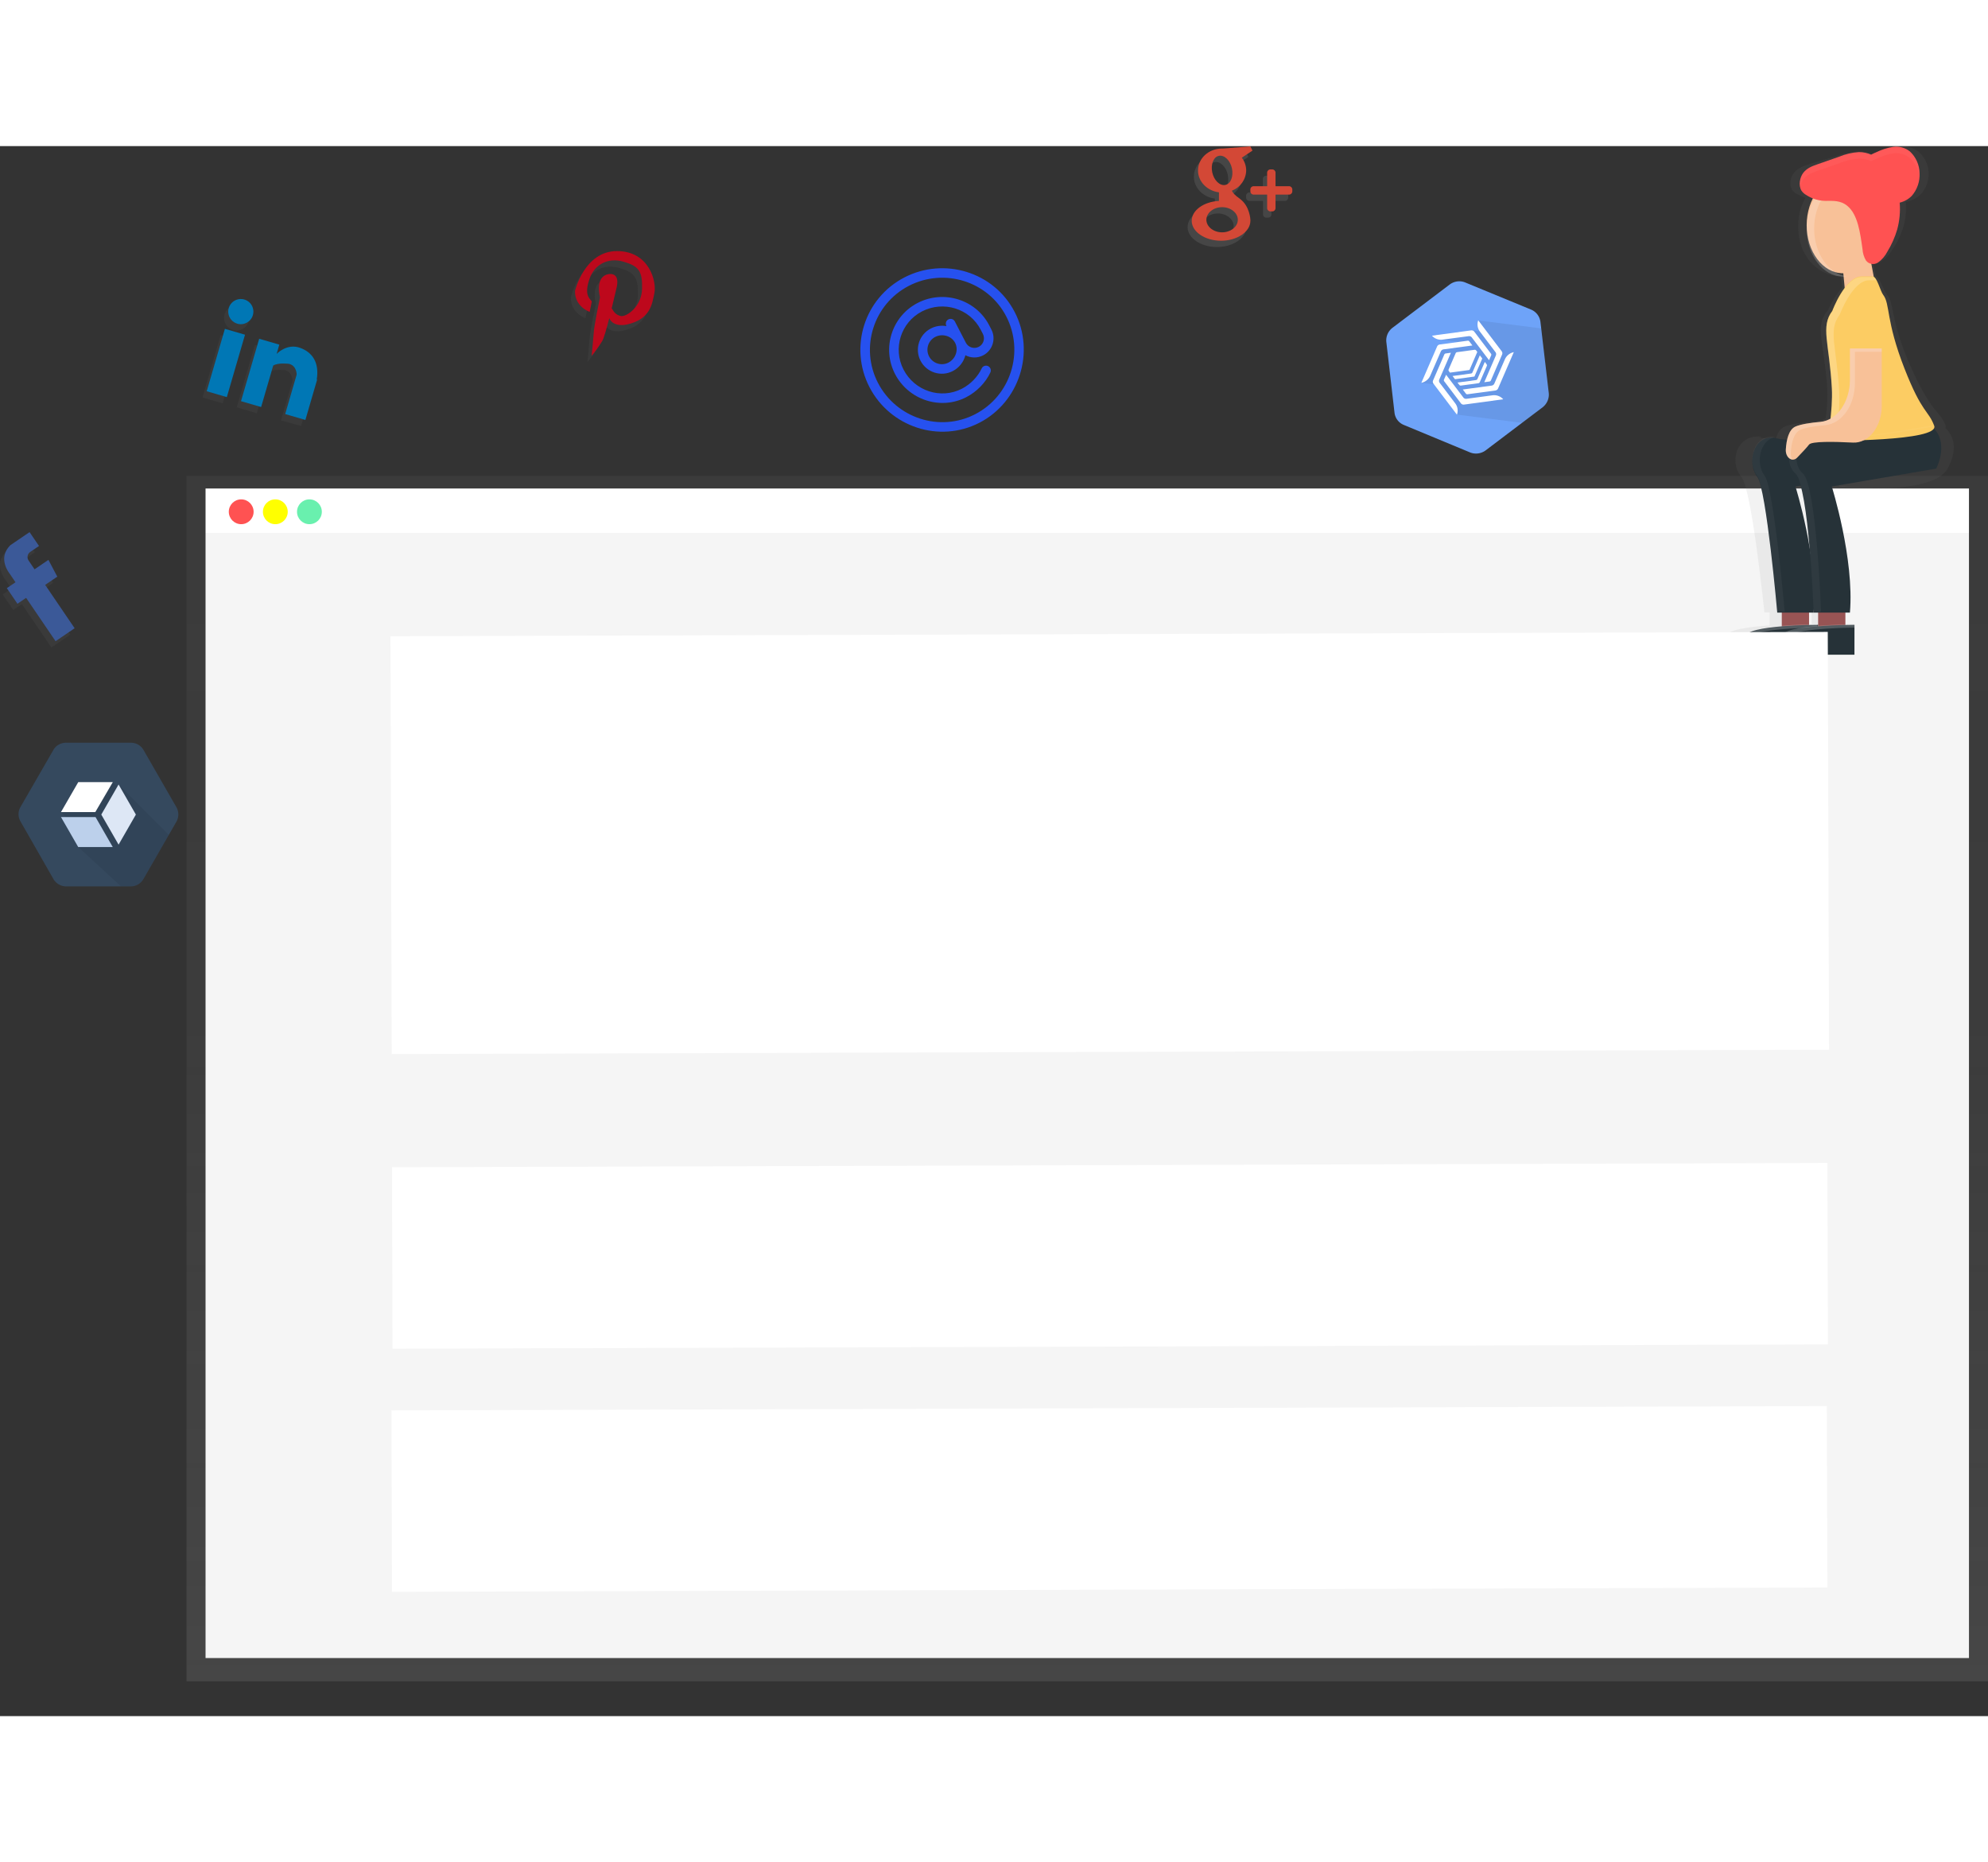 <?xml version="1.0" encoding="utf-8"?>
<svg style="isolation:isolate" viewBox="0 0 777.21 613.657" width="777.21" height="727.86" xmlns="http://www.w3.org/2000/svg">
  <rect x="0" y="0" width="777.21" height="613.657" fill="#333333" stroke="none"/>
  <defs>
    <clipPath id="_clipPath_BtUDfUgB5g0dgRkrFzkZiM6XQNnwuUbo">
      <rect width="777.21" height="727.86"/>
    </clipPath>
  </defs>
  <g clip-path="url(#_clipPath_BtUDfUgB5g0dgRkrFzkZiM6XQNnwuUbo)">
    <linearGradient id="_lgradient_0" x1="0.5" y1="1" x2="0.5" y2="0" gradientTransform="matrix(704.29,0,0,471.18,72.92,128.87)" gradientUnits="userSpaceOnUse">
      <stop offset="0" stop-opacity="0.25" style="stop-color:rgb(128,128,128)"/>
      <stop offset="0.54" stop-opacity="0.12" style="stop-color:rgb(128,128,128)"/>
      <stop offset="1" stop-opacity="0.1" style="stop-color:rgb(128,128,128)"/>
    </linearGradient>
    <rect x="72.92" y="128.87" width="704.29" height="471.18" transform="matrix(1,0,0,1,0,0)" fill="url(#_lgradient_0)"/>
    <rect x="80.36" y="133.83" width="689.41" height="17.36" transform="matrix(1,0,0,1,0,0)" fill="rgb(255,255,255)"/>
    <rect x="80.36" y="151.19" width="689.41" height="439.77" transform="matrix(1,0,0,1,0,0)" fill="rgb(245,245,245)"/>
    <circle vector-effect="non-scaling-stroke" cx="94.3" cy="142.93" r="4.85" fill="rgb(255,82,82)"/>
    <circle vector-effect="non-scaling-stroke" cx="107.64" cy="142.93" r="4.85" fill="rgb(255,255,0)"/>
    <circle vector-effect="non-scaling-stroke" cx="120.97" cy="142.93" r="4.85" fill="rgb(105,240,174)"/>
    <linearGradient id="_lgradient_1" x1="0" y1="0.5" x2="6.123233995736766e-17" y2="-0.5" gradientTransform="matrix(27.542,0,0,42.64,-0.002,153.34)" gradientUnits="userSpaceOnUse">
      <stop offset="0" stop-opacity="0.1" style="stop-color:rgb(128,128,128)"/>
    </linearGradient>
    <path d=" M 9.57 164.49 L 11.87 167.88 L 17.29 164.19 L 20.76 170.75 L 16.02 173.97 L 27.54 190.91 L 20.09 195.98 L 8.57 179.04 L 5.18 181.34 L 1.03 175.24 L 4.42 172.94 L 2.12 169.55 C 2.12 169.55 -2.88 163.55 2.47 158.41 L 9.92 153.34 L 13.61 158.76 L 10.22 161.06 C 9.666 161.418 9.283 161.987 9.16 162.636 C 9.037 163.284 9.185 163.954 9.57 164.49 L 9.57 164.49 Z " fill="url(#_lgradient_1)"/>
    <path d=" M 11.21 162.03 L 13.51 165.42 L 18.93 161.73 L 22.4 168.29 L 17.66 171.51 L 29.18 188.45 L 21.73 193.52 L 10.21 176.58 L 6.82 178.88 L 2.67 172.78 L 6.06 170.48 L 3.76 167.09 C 3.76 167.09 -1.24 161.09 4.11 155.95 L 11.56 150.88 L 15.25 156.3 L 11.86 158.6 C 11.306 158.958 10.923 159.527 10.8 160.176 C 10.677 160.824 10.825 161.494 11.21 162.03 L 11.21 162.03 Z " fill="rgb(59,89,152)"/>
    <linearGradient id="_lgradient_3" x1="0" y1="0.5" x2="6.123233995736766e-17" y2="-0.5" gradientTransform="matrix(43.221,0,0,47.163,79.17,62.227)" gradientUnits="userSpaceOnUse">
      <stop offset="0" stop-opacity="0.1" style="stop-color:rgb(128,128,128)"/>
    </linearGradient>
    <path d=" M 109.85 107.2 L 114.39 91.78 C 114.39 91.78 114.46 88.3 111.39 87.57 C 111.39 87.57 107.12 87.01 105.22 88.25 L 100.39 104.45 L 92.55 102.11 L 99.66 77.72 L 107.53 80.01 L 106.48 83.63 C 106.48 83.63 110.54 79.35 115.7 81.28 C 120.49 83.02 123.23 87.06 122.16 93.66 L 122.32 93.66 L 117.73 109.39 L 109.85 107.2 Z  M 91.13 71.87 C 89.219 71.312 87.833 69.658 87.617 67.68 C 87.402 65.701 88.4 63.787 90.145 62.832 C 91.891 61.876 94.041 62.066 95.592 63.313 C 97.143 64.561 97.789 66.62 97.23 68.53 C 96.462 71.132 93.736 72.625 91.13 71.87 Z  M 87.04 100.55 L 79.17 98.26 L 86.28 73.87 L 94.15 76.16 L 87.04 100.55 Z " fill="url(#_lgradient_3)"/>
    <path d=" M 111.49 104.74 L 115.98 89.32 C 115.98 89.32 116.05 85.84 112.98 85.11 C 112.98 85.11 108.71 84.55 106.81 85.79 L 102.09 101.99 L 94.22 99.7 L 101.33 75.31 L 109.2 77.6 L 108.15 81.22 C 108.15 81.22 112.21 76.94 117.37 78.87 C 122.16 80.61 124.9 84.65 123.83 91.25 L 123.99 91.25 L 119.39 107.04 L 111.49 104.74 Z  M 92.77 69.41 C 90.859 68.852 89.473 67.198 89.257 65.22 C 89.042 63.241 90.04 61.327 91.785 60.372 C 93.531 59.416 95.681 59.606 97.232 60.853 C 98.783 62.101 99.429 64.16 98.87 66.07 C 98.106 68.676 95.379 70.174 92.77 69.42 L 92.77 69.41 Z  M 88.68 98.11 L 80.81 95.82 L 87.92 71.43 L 95.79 73.72 L 88.68 98.11 Z " fill="rgb(0,119,181)"/>
    <linearGradient id="_lgradient_4" x1="0" y1="0.5" x2="6.123233995736766e-17" y2="-0.5" gradientTransform="matrix(31.196,0,0,40.95,223.157,43.5)" gradientUnits="userSpaceOnUse">
      <stop offset="0" stop-opacity="0.1" style="stop-color:rgb(128,128,128)"/>
    </linearGradient>
    <path d=" M 254.2 59.88 C 253.3 64.22 252.64 70.12 243.55 72.17 C 243.55 72.17 238.22 73.56 236.55 69.71 C 235.48 73.89 234.42 77.71 233.76 78.71 C 232.527 80.715 231.157 82.633 229.66 84.45 C 229.66 84.45 230.4 77.08 230.48 75.45 C 230.56 72.91 232.94 61.52 232.94 61.52 C 232.94 61.52 230.73 53.52 236.22 52.52 C 236.22 52.52 240.73 51.45 239.5 57.44 C 239.5 57.44 238.6 61.37 237.5 65.88 L 237.91 66.45 C 238.558 67.738 239.772 68.648 241.19 68.91 C 243.4 69.16 249.19 65.22 249.38 58.26 C 249.57 51.3 248.07 49.33 242.01 47.61 C 235.95 45.89 230.78 48.84 228.9 54.16 C 226.77 60.22 228.49 61.7 229.72 63.16 L 228.9 67.26 C 228.9 67.26 223 65.26 223.16 59.07 C 223.16 59.07 226.85 43.5 239.55 43.5 C 252.25 43.5 255.1 55.45 254.2 59.88 Z " fill="url(#_lgradient_4)"/>
    <path d=" M 255.84 57.42 C 254.94 61.76 254.28 67.66 245.19 69.71 C 245.19 69.71 239.86 71.1 238.19 67.25 C 237.12 71.43 236.06 75.25 235.4 76.25 C 234.167 78.255 232.797 80.173 231.3 81.99 C 231.3 81.99 232.04 74.62 232.12 72.99 C 232.2 70.45 234.58 59.06 234.58 59.06 C 234.58 59.06 232.37 51.06 237.86 50.06 C 237.86 50.06 242.37 48.99 241.14 54.98 C 241.14 54.98 240.24 58.91 239.14 63.42 L 239.55 63.99 C 240.198 65.278 241.412 66.188 242.83 66.45 C 245.04 66.7 250.83 62.76 251.02 55.8 C 251.21 48.84 249.71 46.87 243.65 45.15 C 237.59 43.43 232.42 46.38 230.54 51.7 C 228.41 57.76 230.13 59.24 231.36 60.7 L 230.54 64.8 C 230.54 64.8 224.64 62.8 224.8 56.61 C 224.8 56.61 228.49 41.04 241.19 41.04 C 253.89 41.04 256.74 52.99 255.84 57.42 Z " fill="rgb(189,8,28)"/>
    <linearGradient id="_lgradient_5" x1="0" y1="0.5" x2="1" y2="0.5" gradientTransform="matrix(39.33,0,0,36.88,464.29,2.57)" gradientUnits="userSpaceOnUse">
      <stop offset="1" stop-opacity="0.25" style="stop-color:rgb(128,128,128)"/>
      <stop offset="1" stop-opacity="0.244" style="stop-color:rgb(128,128,128)"/>
      <stop offset="1" stop-opacity="0.119" style="stop-color:rgb(128,128,128)"/>
    </linearGradient>
    <path d=" M 502.39 21.42 L 497.06 21.42 L 497.06 26.75 C 497.044 27.423 496.503 27.964 495.83 27.98 L 495.01 27.98 C 494.337 27.964 493.796 27.423 493.78 26.75 L 493.78 21.42 L 488.39 21.42 C 487.717 21.404 487.176 20.863 487.16 20.19 L 487.16 19.37 C 487.16 18.686 487.706 18.126 488.39 18.11 L 493.72 18.11 L 493.72 12.81 C 493.736 12.137 494.277 11.596 494.95 11.58 L 495.77 11.58 C 496.443 11.596 496.984 12.137 497 12.81 L 497 18.11 L 502.39 18.11 C 503.063 18.126 503.604 18.667 503.62 19.34 L 503.62 20.16 C 503.62 20.844 503.074 21.404 502.39 21.42 L 502.39 21.42 Z  M 483.87 7 C 484.98 8.431 485.584 10.189 485.59 12 C 485.5 15.51 483.3 18.618 480.02 19.87 C 480.27 20.69 481.09 21.59 483.13 23.07 C 487.06 25.94 487.23 31.26 487.23 31.26 L 487.23 31.26 L 487.23 31.67 C 487.23 35.93 482.07 39.45 475.76 39.45 C 469.45 39.45 464.29 35.93 464.29 31.67 C 464.29 27.57 468.96 24.21 474.94 23.89 L 474.94 20.51 C 470.35 19.94 466.75 16.33 466.75 11.99 C 466.75 7.24 470.93 3.39 476.17 3.39 L 476.58 3.39 C 476.58 3.39 486 2.65 487.23 2.57 C 487.23 2.57 488.05 4.21 488.05 4.21 L 483.87 7 Z  M 469.99 31.25 C 469.99 33.95 472.78 36.17 476.14 36.17 C 479.5 36.17 482.29 33.96 482.29 31.25 C 482.29 28.54 479.5 26.33 476.14 26.33 C 472.78 26.33 469.99 28.54 469.99 31.25 Z  M 479.99 11.18 C 479.33 8.07 477.04 5.85 474.91 6.26 C 472.78 6.67 471.63 9.62 472.29 12.73 C 472.95 15.84 475.24 18.06 477.37 17.65 C 479.5 17.24 480.65 14.37 479.99 11.17 L 479.99 11.18 Z " fill="url(#_lgradient_5)"/>
    <path d=" M 504 18.96 L 498.67 18.96 L 498.67 24.29 C 498.654 24.963 498.113 25.504 497.44 25.52 L 496.62 25.52 C 495.947 25.504 495.406 24.963 495.39 24.29 L 495.39 18.96 L 490.06 18.96 C 489.387 18.944 488.846 18.403 488.83 17.73 L 488.83 16.91 C 488.846 16.237 489.387 15.696 490.06 15.68 L 495.39 15.68 L 495.39 10.35 C 495.406 9.677 495.947 9.136 496.62 9.12 L 497.44 9.12 C 498.113 9.136 498.654 9.677 498.67 10.35 L 498.67 15.68 L 504 15.68 C 504.673 15.696 505.214 16.237 505.23 16.91 L 505.23 17.73 C 505.214 18.403 504.673 18.944 504 18.96 L 504 18.96 Z  M 485.48 4.54 C 486.59 5.971 487.194 7.729 487.2 9.54 C 487.11 13.05 484.91 16.158 481.63 17.41 C 481.88 18.23 482.7 19.13 484.74 20.61 C 488.67 23.48 488.84 28.8 488.84 28.8 L 488.84 28.8 L 488.84 29.21 C 488.84 33.47 483.68 36.99 477.37 36.99 C 471.06 36.99 465.9 33.47 465.9 29.21 C 465.9 25.11 470.57 21.75 476.55 21.43 L 476.55 18.07 C 471.96 17.5 468.36 13.89 468.36 9.55 C 468.36 4.8 472.54 0.95 477.78 0.95 L 478.19 0.95 C 478.19 0.95 487.61 0.21 488.84 0.13 C 488.84 0.13 489.66 1.77 489.66 1.77 L 485.48 4.54 Z  M 471.63 28.79 C 471.63 31.49 474.42 33.71 477.78 33.71 C 481.14 33.71 483.93 31.5 483.93 28.79 C 483.93 26.08 481.14 23.87 477.78 23.87 C 474.42 23.87 471.63 26.11 471.63 28.79 L 471.63 28.79 Z  M 481.63 8.72 C 480.97 5.61 478.68 3.39 476.55 3.8 C 474.42 4.21 473.27 7.16 473.93 10.27 C 474.59 13.38 476.88 15.6 479.01 15.19 C 481.14 14.78 482.29 11.91 481.63 8.72 L 481.63 8.72 Z " fill="rgb(211,72,54)"/>
    <linearGradient id="_lgradient_6" x1="0" y1="0.5" x2="6.123233995736766e-17" y2="-0.5" gradientTransform="matrix(88.726,0,0,198.698,675.12,0.002)" gradientUnits="userSpaceOnUse">
      <stop offset="0" stop-opacity="0.1" style="stop-color:rgb(128,128,128)"/>
    </linearGradient>
    <path d=" M 760.52 110.2 C 760.76 109.879 760.802 109.452 760.63 109.09 C 757.93 102.89 755.22 104.44 747.22 86.72 C 738.71 67.87 740.83 61.56 737.64 57.96 C 736.36 56.52 735.09 51.71 733.38 50.87 L 732.27 45.79 C 733.277 45.914 734.298 45.733 735.2 45.27 C 736.962 44.203 738.435 42.72 739.49 40.95 C 741.344 38.327 742.818 35.455 743.87 32.42 C 744.609 30.155 745.036 27.8 745.14 25.42 L 745.14 25.42 C 745.14 25.08 745.14 24.74 745.14 24.42 L 745.14 24.42 C 745.14 23.57 745.14 22.72 745.05 21.88 C 747.057 21.487 748.927 20.581 750.48 19.25 C 752.443 17.377 753.668 14.861 753.93 12.16 L 753.93 12.16 C 753.93 11.88 753.99 11.61 754 11.33 C 754.01 11.05 754 10.67 754 10.33 C 753.878 7.012 752.288 3.919 749.66 1.89 C 747.446 0.393 744.762 -0.247 742.11 0.09 C 739.491 0.445 736.931 1.151 734.5 2.19 C 733.701 2.462 732.916 2.776 732.15 3.13 C 730.39 2.464 728.522 2.125 726.64 2.13 C 723.566 2.295 720.534 2.912 717.64 3.96 L 707.71 6.96 C 705.51 7.63 703.22 8.37 701.57 10.18 C 701.384 10.391 701.213 10.615 701.06 10.85 L 700.9 11.11 C 700.81 11.27 700.72 11.43 700.63 11.59 L 700.47 11.94 C 700.41 12.07 700.36 12.21 700.31 12.35 C 700.26 12.49 700.2 12.65 700.16 12.8 L 700.16 12.8 C 700.029 13.27 699.952 13.753 699.93 14.24 L 699.93 14.24 C 699.916 14.47 699.916 14.7 699.93 14.93 L 699.93 15.11 C 699.989 15.869 700.252 16.598 700.69 17.22 C 701.279 17.939 702.024 18.514 702.87 18.9 C 703.836 19.411 704.839 19.848 705.87 20.21 C 703.999 23.406 703.022 27.047 703.04 30.75 C 703.04 30.97 703.04 31.18 703.04 31.39 C 703.04 31.6 703.04 31.81 703.04 32.03 C 703.04 42.41 710.38 50.82 719.44 50.82 L 719.71 50.82 L 720.19 55.23 C 717.927 57.965 716.044 60.992 714.59 64.23 C 712.691 66.351 711.706 69.136 711.85 71.98 C 711.8 76.89 713.66 83.51 714.36 94.74 C 714.36 95.52 714.43 96.33 714.43 97.16 C 714.395 100.257 714.171 103.35 713.76 106.42 C 713.58 106.51 713.4 106.61 713.22 106.69 C 712.795 106.87 712.361 107.027 711.92 107.16 C 711.029 107.434 710.11 107.608 709.18 107.68 L 707.54 107.82 C 705.9 107.97 704.3 108.15 702.84 108.38 C 701.18 108.597 699.545 108.979 697.96 109.52 C 697.027 109.886 696.226 110.523 695.66 111.35 C 695.418 111.689 695.204 112.046 695.02 112.42 Q 694.88 112.71 694.75 113.01 C 694.58 113.425 694.433 113.849 694.31 114.28 C 694.31 114.41 694.24 114.54 694.21 114.67 C 692.716 114.654 691.226 114.5 689.76 114.21 C 689.067 114.051 688.36 113.954 687.65 113.92 C 688.045 113.791 688.45 113.69 688.86 113.62 C 682.19 112.62 678.44 117.62 678.49 122.62 C 678.39 125.044 679.212 127.417 680.79 129.26 C 684.85 133.91 689.79 182.26 689.79 182.26 L 691.84 182.26 L 691.84 187.34 C 683.53 187.92 675.12 189.09 675.12 191.47 C 675.147 193.722 676.106 195.862 677.77 197.38 C 677.65 197.21 677.53 197.03 677.42 196.85 C 678.027 197.573 678.742 198.197 679.54 198.7 L 724.64 198.7 L 724.64 188.05 L 724.71 188.05 L 724.71 186.76 C 724.71 186.76 723.07 186.76 720.54 186.81 L 720.54 182.25 L 722.59 182.25 C 724.42 163.35 716.43 138.84 714.71 133.85 C 717.52 133.85 720.48 133.85 723.41 133.62 C 735.85 134.26 757.23 134.1 761.53 125.88 C 766.33 116.8 762.49 111.93 760.52 110.2 Z  M 698.02 132.93 C 698.02 132.93 698.96 133.04 700.56 133.18 C 702.26 138.71 703.51 147.8 704.39 156.66 C 702.832 148.609 700.704 140.679 698.02 132.93 Z  M 716.07 49.11 C 717.192 49.387 718.344 49.528 719.5 49.53 L 719.63 49.53 L 719.73 50.47 C 718.455 50.18 717.225 49.723 716.07 49.11 L 716.07 49.11 Z  M 708.26 186.96 L 707.94 186.96 L 707.94 186.77 C 707.94 186.77 706.47 186.77 704.16 186.77 L 704.16 182.21 L 708.26 182.21 L 708.26 186.96 Z " fill="url(#_lgradient_6)"/>
    <rect x="696.59" y="177.7" width="10.66" height="11.74" transform="matrix(1,0,0,1,0,0)" fill="rgb(152,84,84)"/>
    <rect x="710.8" y="177.7" width="10.66" height="11.74" transform="matrix(1,0,0,1,0,0)" fill="rgb(152,84,84)"/>
    <ellipse vector-effect="non-scaling-stroke" cx="720.53" cy="30.93" rx="14.21" ry="18.78" fill="rgb(248,193,152)"/>
    <path d=" M 733.85 57.93 L 721.42 57.93 L 719.64 39.15 L 730.3 39.15 L 733.85 57.93 L 733.85 57.93 Z " fill="rgb(248,193,152)"/>
    <path d=" M 741 109.62 C 741 109.62 748.1 114.31 742.78 126.05 C 742.78 126.05 701.93 133.05 701.93 133.05 C 701.93 133.05 710.81 161.22 709.03 182.35 L 694.82 182.35 C 694.82 182.35 690.56 134 687.04 129.35 C 682.51 123.35 685.94 111.92 694.82 114.27 C 703.7 116.62 741 109.62 741 109.62 Z " fill="rgb(38,50,56)"/>
    <g style="opacity:0.2;">
      <g opacity="0.2">
        <path d=" M 704.83 132.68 C 709.437 133.232 714.07 133.539 718.71 133.6 C 714.109 133.646 709.51 133.449 704.93 133.01 L 704.83 132.68 Z " fill="rgb(255,255,255)"/>
      </g>
      <g opacity="0.2">
        <path d=" M 701.73 114.35 C 715.6 114 741 109.2 741 109.2 C 741.189 109.331 741.37 109.475 741.54 109.63 C 734.3 110.93 712.39 114.68 701.73 114.35 Z " fill="rgb(255,255,255)"/>
      </g>
      <g opacity="0.2">
        <path d=" M 694.03 113.72 C 688.03 114.93 686.11 123.91 689.95 128.97 C 693.46 133.62 697.73 181.97 697.73 181.97 L 694.82 181.97 C 694.82 181.97 690.56 133.62 687.04 128.97 C 682.65 123.17 685.74 112.23 694.03 113.72 Z " fill="rgb(255,255,255)"/>
      </g>
    </g>
    <path d=" M 710.8 187.11 C 710.8 187.11 682.39 187.11 682.39 191.78 C 682.408 194.541 683.723 197.134 685.94 198.78 L 710.8 198.78 L 710.8 187.11 Z " fill="rgb(38,50,56)"/>
    <g opacity="0.2">
      <path d=" M 710.52 186.91 L 710.52 188.2 C 705.57 188.25 683.07 188.71 683.07 192.89 C 683.061 194.524 683.519 196.127 684.39 197.51 C 682.906 195.9 682.085 193.789 682.09 191.6 C 682.11 186.91 710.52 186.91 710.52 186.91 Z " fill="rgb(255,255,255)"/>
    </g>
    <path d=" M 755.2 109.62 C 755.2 109.62 762.3 114.31 756.98 126.05 C 756.98 126.05 716.13 133.05 716.13 133.05 C 716.13 133.05 725.01 161.22 723.23 182.35 L 709.03 182.35 C 709.03 182.35 707.25 133.05 701.93 128.35 C 701.93 128.35 700.15 111.92 709.03 114.27 C 717.91 116.62 755.2 109.62 755.2 109.62 Z " fill="rgb(38,50,56)"/>
    <path d=" M 725.01 187.11 C 725.01 187.11 696.59 187.11 696.59 191.8 C 696.608 194.561 697.923 197.154 700.14 198.8 L 725 198.8 L 725.01 187.11 Z " fill="rgb(38,50,56)"/>
    <path d=" M 727.8 50.94 L 732.12 50.94 C 733.82 50.94 735.04 56.59 736.25 58.17 C 739.01 61.77 737.18 68.08 744.55 86.92 C 751.48 104.63 753.82 103.08 756.17 109.28 C 758.52 115.48 714.39 115.18 714.39 115.18 C 714.39 115.18 716.64 103.32 716.17 94.62 C 715.17 76.75 711.68 70.55 716.37 64.36 C 716.33 64.36 721.39 50.94 727.8 50.94 Z " fill="rgb(252,204,99)"/>
    <g opacity="0.2">
      <path d=" M 720.53 13.44 C 721.018 13.441 721.506 13.474 721.99 13.54 C 714.83 14.54 709.24 22.54 709.24 32.22 C 709.24 41.9 714.83 49.94 721.99 50.9 C 721.506 50.966 721.018 50.999 720.53 51 C 712.68 51 706.32 42.59 706.32 32.22 C 706.32 21.85 712.69 13.44 720.53 13.44 Z " fill="rgb(255,255,255)"/>
    </g>
    <path d=" M 705.04 10.39 C 706.46 8.59 708.45 7.85 710.36 7.18 L 718.96 4.18 C 721.436 3.138 724.069 2.52 726.75 2.35 C 728.392 2.349 730.017 2.689 731.52 3.35 C 732.168 2.999 732.836 2.685 733.52 2.41 C 735.598 1.38 737.82 0.672 740.11 0.31 C 742.458 -0.026 744.84 0.625 746.69 2.11 C 749.037 4.292 750.394 7.336 750.45 10.54 C 750.634 13.797 749.54 16.998 747.4 19.46 C 746.11 20.769 744.478 21.687 742.69 22.11 C 742.973 25.665 742.635 29.242 741.69 32.68 C 740.798 35.671 739.524 38.535 737.9 41.2 C 737.032 42.919 735.758 44.402 734.19 45.52 C 732.677 46.525 730.645 46.194 729.53 44.76 C 728.719 43.409 728.246 41.883 728.15 40.31 C 727.25 33.97 726.35 26.69 722.15 23.31 C 719.55 21.19 716.64 21.4 713.73 21.42 C 711.051 21.391 708.436 20.6 706.19 19.14 C 705.44 18.735 704.796 18.16 704.31 17.46 C 703.02 15.42 703.61 12.19 705.04 10.39 Z " fill="rgb(255,82,82)"/>
    <g style="opacity:0.2;">
      <g opacity="0.2">
        <path d=" M 746.69 4.65 C 744.849 3.18 742.483 2.532 740.15 2.86 C 737.86 3.222 735.638 3.93 733.56 4.96 C 732.876 5.235 732.208 5.549 731.56 5.9 C 730.057 5.239 728.432 4.899 726.79 4.9 C 724.109 5.07 721.476 5.688 719 6.73 L 710.4 9.73 C 708.5 10.4 706.51 11.14 705.08 12.94 C 704.419 13.825 703.974 14.852 703.78 15.94 C 703.42 13.977 703.891 11.953 705.08 10.35 C 706.5 8.55 708.49 7.81 710.4 7.14 L 719 4.14 C 721.476 3.098 724.109 2.48 726.79 2.31 C 728.432 2.309 730.057 2.649 731.56 3.31 C 732.208 2.959 732.876 2.645 733.56 2.37 C 735.638 1.34 737.86 0.632 740.15 0.27 C 742.49 -0.044 744.857 0.622 746.69 2.11 C 749.037 4.292 750.394 7.336 750.45 10.54 C 750.468 11.151 750.445 11.762 750.38 12.37 C 750.18 9.42 748.86 6.658 746.69 4.65 L 746.69 4.65 Z " fill="rgb(255,255,255)"/>
      </g>
      <g opacity="0.2">
        <path d=" M 742.77 24.61 C 742.77 24.95 742.77 25.29 742.77 25.61 C 742.77 25.28 742.77 24.94 742.72 24.61 L 742.77 24.61 Z " fill="rgb(255,255,255)"/>
      </g>
    </g>
    <g opacity="0.2">
      <path d=" M 716.13 94.85 C 715.13 76.98 711.64 70.78 716.33 64.59 C 716.33 64.59 721.33 51.17 727.8 51.17 L 732.12 51.17 C 732.63 51.17 733.12 51.69 733.54 52.45 L 730.71 52.45 C 724.27 52.45 719.24 65.87 719.24 65.87 C 714.55 72.06 718.07 78.26 719.04 96.13 C 719.42 103.13 718.04 112.13 717.49 115.4 L 714.39 115.4 C 714.39 115.4 716.6 103.55 716.13 94.85 Z " fill="rgb(255,255,255)"/>
    </g>
    <rect x="721.2" y="69.12" width="15.52" height="14.11" transform="matrix(-1,0,0,-1,1457.92,152.35)" fill="rgb(252,204,99)"/>
    <g style="opacity:0.2;">
      <g opacity="0.2">
        <path d=" M 715.93 114.35 C 729.8 114 755.2 109.2 755.2 109.2 C 755.389 109.331 755.57 109.475 755.74 109.63 C 748.5 110.93 726.55 114.68 715.93 114.35 Z " fill="rgb(255,255,255)"/>
      </g>
      <g opacity="0.2">
        <path d=" M 708.28 113.73 C 702.19 114.95 700.28 124 704.84 127.98 C 710.17 132.67 711.94 181.98 711.94 181.98 L 709.03 181.98 C 709.03 181.98 707.25 132.68 701.93 127.98 C 696.75 123.42 699.95 112.22 708.28 113.73 Z " fill="rgb(255,255,255)"/>
      </g>
      <g opacity="0.2">
        <path d=" M 719.04 132.68 C 723.647 133.232 728.28 133.539 732.92 133.6 C 728.319 133.646 723.72 133.449 719.14 133.01 L 719.04 132.68 Z " fill="rgb(255,255,255)"/>
      </g>
    </g>
    <path d=" M 735.67 79.11 L 735.67 101.56 C 735.67 109.7 730.56 116.21 724.41 115.89 C 716.91 115.5 708.24 115.36 707.26 116.66 C 706.44 117.75 704.47 119.84 702.6 121.78 C 700.73 123.72 697.97 121.78 698.17 118.56 C 698.41 114.79 699.31 110.77 701.93 109.62 C 704.05 108.69 707.84 108.13 711.65 107.79 C 718.19 107.21 723.24 99.98 723.24 91.32 L 723.24 79.11 L 735.67 79.11 Z " fill="rgb(248,193,152)"/>
    <g opacity="0.2">
      <path d=" M 698.16 118.57 C 698.4 114.8 699.3 110.78 701.92 109.63 C 704.04 108.7 707.83 108.14 711.64 107.8 C 718.18 107.22 723.23 99.99 723.23 91.33 L 723.23 79.11 L 735.66 79.11 L 735.66 80.39 L 725.18 80.39 L 725.18 92.6 C 725.18 101.26 720.12 108.49 713.59 109.07 C 709.78 109.41 705.98 109.97 703.87 110.9 C 701.24 112.06 700.34 116.07 700.11 119.84 C 700.034 120.788 700.265 121.734 700.77 122.54 C 699.31 122.44 698.02 120.8 698.16 118.57 Z " fill="rgb(255,255,255)"/>
    </g>
    <g opacity="0.2">
      <path d=" M 725.08 186.91 L 725.08 188.2 C 720.13 188.25 697.63 188.71 697.63 192.89 C 697.622 194.529 698.084 196.135 698.96 197.52 C 697.476 195.91 696.655 193.799 696.66 191.61 C 696.66 186.91 725.08 186.91 725.08 186.91 Z " fill="rgb(255,255,255)"/>
    </g>
    <rect x="153.567" y="398.077" width="561.165" height="70.927" transform="matrix(1,-0.003,0.003,1,-1.511,1.518)" fill="rgb(255,255,255)"/>
    <rect x="153.4" y="493.094" width="561.165" height="70.927" transform="matrix(1,-0.003,0.003,1,-1.842,1.518)" fill="rgb(255,255,255)"/>
    <rect x="153.024" y="190.519" width="561.918" height="163.3" transform="matrix(1,-0.003,0.003,1,-0.947,1.517)" fill="rgb(255,255,255)"/>
    <g transform="matrix(0.488, 0, 0, 0.488, 7.249, 230.038)">
      <path d="M126.47,58.11l-26.3-45.74a11.56,11.56,0,0,0-9.86-5.88H37.7a11.55,11.55,0,0,0-9.86,5.88L1.53,58a11.48,11.48,0,0,0,0,11.44l26.3,46a11.77,11.77,0,0,0,9.86,6.09H90.3a11.73,11.73,0,0,0,9.87-6.06l26.3-45.74A11.73,11.73,0,0,0,126.47,58.11Z" style="fill: rgb(53, 73, 94);"/>
      <path d="M80.15,39.93l-.46,2.24L75.53,38l-25,3.75L34,62l6,6.14-5.23-1.44L47.8,90,82,121.49H90.3a11.73,11.73,0,0,0,9.87-6.06l20.21-35.15Z" style="opacity: 0.07;isolation: isolate"/>
      <polygon points="94 64.02 80.15 39.93 66.29 64.02 80.15 88.11 94 64.02" style="fill: #dde7f5"/>
      <polygon points="34 66.02 47.8 90.02 75.48 90.02 61.68 66.02 34 66.02" style="fill: #bcd0eb"/>
      <polygon points="61.5 62.02 75.53 38.02 47.85 38.02 34 62.02 61.5 62.02" style="fill: #fff"/>
    </g>
    <g transform="matrix(0.288, -0.149, 0.149, 0.288, 233.415, 87.165)" style="">
      <g style="" transform="matrix(0.385, 0, 0, 0.385, 281.731, 72.14)">
        <g>
          <path d="M255,0C114.06,0,0,114.05,0,255c0,139.895,113.025,257,255,257c140.644,0,257-115.914,257-257C512,112.87,394.743,0,255,0 z M255,482.2C130.935,482.2,29.8,380.168,29.8,255C29.8,130.935,130.935,29.8,255,29.8c125.168,0,227.2,101.135,227.2,225.2 C482.2,380.168,380.168,482.2,255,482.2z" style="fill: rgb(38, 81, 239);"/>
        </g>
      </g>
      <g style="" transform="matrix(0.385, 0, 0, 0.385, 281.731, 72.14)">
        <g>
          <path d="M255,90c-90.981,0-165,74.019-165,165c0,91.323,73.867,167,165,167c36.874,0,74.175-12.393,102.339-34.001 c6.573-5.043,7.813-14.459,2.77-21.032c-5.043-6.573-14.46-7.813-21.032-2.77C316.048,381.866,285.403,392.2,255,392.2 c-74.439,0-135-61.658-135-137.2c0-74.439,60.561-135.2,135-135.2c75.542,0,137,60.761,137,135.2v15c0,16.542-13.458,30-30,30 s-30-13.458-30-30c0-7.43,0-67.164,0-75c0-8.284-6.716-15-15-15s-15,6.716-15,15v0.951C288.454,185.622,272.068,180,255,180 c-41.355,0-75,33.645-75,75s33.645,75,75,75c22.423,0,43.059-9.622,57.735-25.812C323.583,319.772,341.615,330,362,330 c33.084,0,60-26.916,60-60v-15C422,163.746,346.21,90,255,90z M255,300.2c-24.813,0-45-20.387-45-45.2s20.187-45.2,45-45.2 c25.477,0,47,20.807,47,45.2S280.477,300.2,255,300.2z" style="fill: rgb(38, 81, 239);"/>
        </g>
      </g>
    </g>
    <g style="" transform="matrix(0.385, 0, 0, 0.385, 281.731, 72.14)"/>
    <g style="" transform="matrix(0.385, 0, 0, 0.385, 281.731, 72.14)"/>
    <g style="" transform="matrix(0.385, 0, 0, 0.385, 281.731, 72.14)"/>
    <g style="" transform="matrix(0.385, 0, 0, 0.385, 281.731, 72.14)"/>
    <g style="" transform="matrix(0.385, 0, 0, 0.385, 281.731, 72.14)"/>
    <g style="" transform="matrix(0.385, 0, 0, 0.385, 281.731, 72.14)"/>
    <g style="" transform="matrix(0.385, 0, 0, 0.385, 281.731, 72.14)"/>
    <g style="" transform="matrix(0.385, 0, 0, 0.385, 281.731, 72.14)"/>
    <g style="" transform="matrix(0.385, 0, 0, 0.385, 281.731, 72.14)"/>
    <g style="" transform="matrix(0.385, 0, 0, 0.385, 281.731, 72.14)"/>
    <g style="" transform="matrix(0.385, 0, 0, 0.385, 281.731, 72.14)"/>
    <g style="" transform="matrix(0.385, 0, 0, 0.385, 281.731, 72.14)"/>
    <g style="" transform="matrix(0.385, 0, 0, 0.385, 281.731, 72.14)"/>
    <g style="" transform="matrix(0.385, 0, 0, 0.385, 281.731, 72.14)"/>
    <g style="" transform="matrix(0.385, 0, 0, 0.385, 281.731, 72.14)"/>
  </g>
  <g transform="matrix(0.427, -0.323, 0.316, 0.417, 526.202, 80.516)" style="">
    <path d="M126.47,58.12l-26.3-45.74A11.56,11.56,0,0,0,90.31,6.5H37.7a11.55,11.55,0,0,0-9.86,5.88L1.53,58a11.48,11.48,0,0,0,0,11.44l26.3,46a11.77,11.77,0,0,0,9.86,6.09H90.3a11.73,11.73,0,0,0,9.87-6.06l26.3-45.74A11.73,11.73,0,0,0,126.47,58.12Z" style="fill: rgb(110, 163, 248);"/>
    <path d="M90.92,40.75l-1.25,9.87L83,43.91l-23.4-9.59L72.63,47.4,56.79,39.92,30.37,52.34l7.17,7.16-.49,27.8,34.19,34.2H90.3a11.73,11.73,0,0,0,9.87-6.06l23.89-41.55Z" style="opacity: 0.07;isolation: isolate"/>
    <g id="art">
      <g>
        <g>
          <path d="M83.69,45.66l0,20.68a1.25,1.25,0,0,1-.63,1.08l-3.36,1.94V48a2.5,2.5,0,0,0-1.25-2.16L61.78,36.16A9,9,0,0,1,57.29,29L82.44,43.5A2.5,2.5,0,0,1,83.69,45.66Z" style="fill: #fff"/>
          <path d="M89.73,71.88,71.83,82.23a1.25,1.25,0,0,1-1.25,0L67.23,80.3,85.76,69.59A2.49,2.49,0,0,0,87,67.43V48.15a9,9,0,0,1,4-7.46v29A2.5,2.5,0,0,1,89.73,71.88Z" style="fill: #fff"/>
          <path d="M70,90.22,52.12,79.9a1.25,1.25,0,0,1-.63-1.09V74.95L70,85.64a2.5,2.5,0,0,0,2.49,0L89.22,76a9,9,0,0,1,8.44-.31L72.53,90.22A2.5,2.5,0,0,1,70,90.22Z" style="fill: #fff"/>
          <path d="M44.31,82.34l0-20.68a1.25,1.25,0,0,1,.62-1.08l3.36-1.94V80a2.5,2.5,0,0,0,1.25,2.16l16.69,9.64A9.05,9.05,0,0,1,70.71,99L45.56,84.5A2.49,2.49,0,0,1,44.31,82.34Z" style="fill: #fff"/>
          <path d="M38.27,56.12,56.17,45.77a1.25,1.25,0,0,1,1.25,0l3.36,1.94L42.24,58.41A2.49,2.49,0,0,0,41,60.57V79.85a9.06,9.06,0,0,1-4,7.47l0-29A2.5,2.5,0,0,1,38.27,56.12Z" style="fill: #fff"/>
          <path d="M58,37.78,75.87,48.1a1.24,1.24,0,0,1,.63,1.08v3.88L58,42.37a2.49,2.49,0,0,0-2.49,0L38.77,52a9,9,0,0,1-8.44.3L55.47,37.78A2.49,2.49,0,0,1,58,37.78Z" style="fill: #fff"/>
        </g>
        <g>
          <path d="M64,69.31a1.38,1.38,0,0,1-.69-.18L51.49,62.3v3L64,72.49l12.5-7.22v-3L64.68,69.12A1.37,1.37,0,0,1,64,69.31Z" style="fill: #fff"/>
          <path d="M64.68,75.27a1.39,1.39,0,0,1-1.37,0L51.49,68.44v2.2a1.32,1.32,0,0,0,.66,1.15l11.18,6.45a1.33,1.33,0,0,0,1.32,0l11.18-6.45a1.32,1.32,0,0,0,.66-1.15v-2.2Z" style="fill: #fff"/>
          <path d="M64,66.35l12.5-7.22v-1.4a1.32,1.32,0,0,0-.66-1.14L64.65,50.14a1.31,1.31,0,0,0-1.32,0L52.15,56.59a1.32,1.32,0,0,0-.66,1.14v1.4Z" style="fill: #fff"/>
        </g>
      </g>
    </g>
  </g>
</svg>